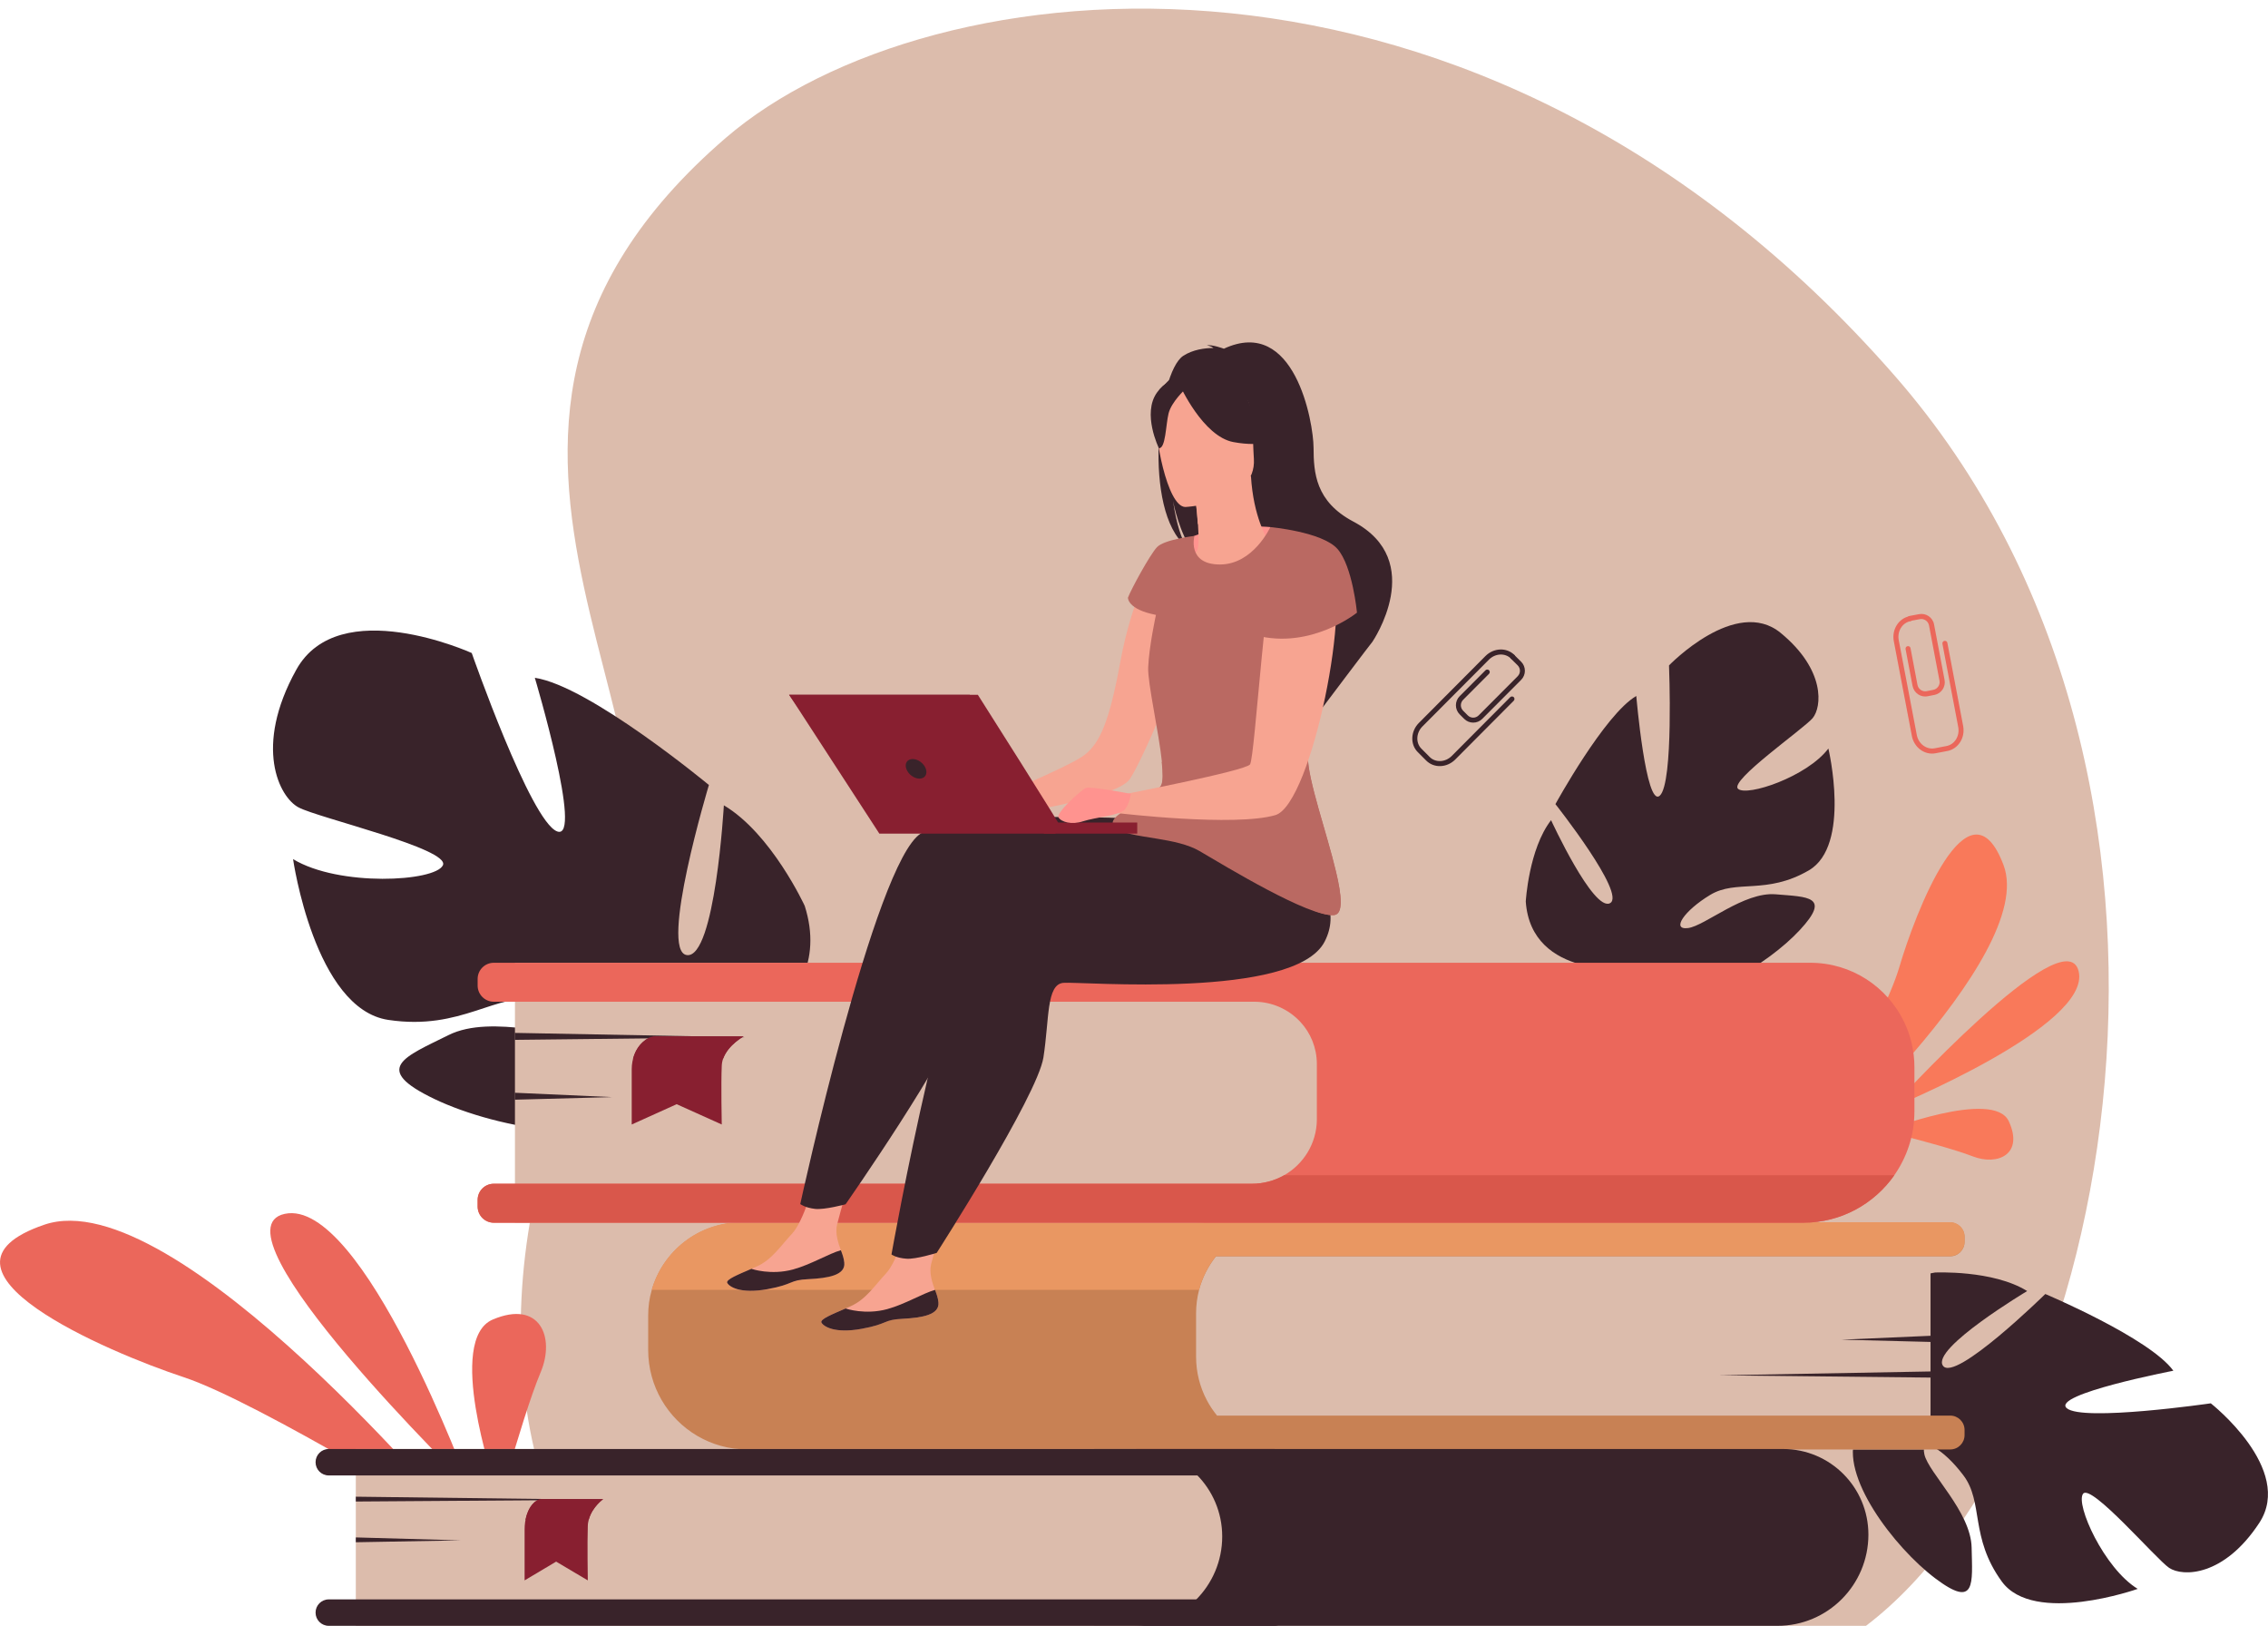 <?xml version="1.0" encoding="UTF-8"?> <svg xmlns="http://www.w3.org/2000/svg" width="293" height="210" viewBox="0 0 293 210" fill="none"> <g clip-path="url(#clip0_603_10983)"> <path d="M80.065 209.979C63.771 190.42 62.657 158.494 78.952 127.621C95.247 96.747 48.333 56.921 93.769 17.803C119.935 -4.719 191.13 -12.856 244.789 48.548C290.162 100.461 272.989 185.782 241.064 210C137.686 209.979 80.065 209.979 80.065 209.979Z" fill="#DCBCAC"></path> <path d="M60.58 191.963C60.58 191.963 46.834 154.623 36.783 156.788C26.732 158.938 60.58 191.963 60.58 191.963Z" fill="#EB675B"></path> <path d="M60.123 197.605C60.123 197.605 22.656 152.382 5.717 158.191C-11.238 163.985 14.004 174.673 23.705 177.875C33.422 181.077 60.123 197.605 60.123 197.605Z" fill="#EB675B"></path> <path d="M64.715 193.321C64.715 193.321 65.08 191.994 65.643 190.073C66.737 186.322 68.562 180.269 69.84 177.265C71.755 172.737 69.748 167.858 63.666 170.435C57.584 173.011 63.803 191.369 63.803 191.369L64.715 193.321Z" fill="#EB675B"></path> <path d="M244.28 143.126C244.28 143.126 270.297 132.514 268.533 125.439C266.785 118.364 244.28 143.126 244.28 143.126Z" fill="#F9795A"></path> <path d="M232.284 151.222C232.284 151.222 263.303 123.624 258.833 111.732C254.347 99.854 247.398 117.983 245.36 124.951C243.323 131.919 232.284 151.222 232.284 151.222Z" fill="#F9795A"></path> <path d="M245.725 146.678C248.401 147.364 252.705 148.523 254.849 149.361C258.087 150.612 261.478 149.087 259.517 144.833C257.555 140.579 243.399 146.099 243.399 146.099C243.399 146.099 244.357 146.327 245.725 146.678Z" fill="#F9795A"></path> <path d="M38.272 86.513C43.792 76.556 60.944 84.348 60.944 84.348C60.944 84.348 68.531 106.06 71.968 107.386C75.404 108.713 69.094 87.55 69.094 87.55C76.134 88.587 91.583 101.394 91.583 101.394C91.583 101.394 85.091 122.923 88.74 123.365C92.389 123.808 93.514 104.017 93.514 104.017C99.673 107.676 103.961 117.007 103.961 117.007C108.599 131.614 89.637 136.829 89.637 136.829C89.637 136.829 87.554 144.33 90.063 154.165C90.063 154.165 90.783 154.372 91.179 157.361H88.922C88.892 156.843 89.227 157.519 89.166 157.016C89.166 157.016 89.166 157.016 89.166 157.001V156.986C89.105 156.681 89.029 156.223 88.922 155.69C88.633 154.47 88.466 153.57 88.375 152.93C87.554 149.103 86.261 144.056 84.893 142.729C84.893 142.729 85.167 142.501 85.486 141.998C85.303 142.226 85.106 142.485 84.893 142.729C80.133 148.63 64.335 145.886 56.123 141.952C47.912 138.018 52.292 136.509 57.933 133.703C63.574 130.882 73.078 134.359 76.347 133.52C79.616 132.682 75.785 130.074 69.9 129.083C64.015 128.092 59.712 133.169 50.163 131.736C40.629 130.318 37.861 110.969 37.861 110.969C43.807 114.568 56.215 113.882 57.218 111.762C58.207 109.643 41.07 105.633 38.576 104.291C36.082 102.98 32.737 96.485 38.272 86.513Z" fill="#39232A"></path> <path d="M230.048 81.756C224.254 76.983 215.618 85.949 215.618 85.949C215.618 85.949 216.226 101.12 214.432 102.766C212.637 104.413 211.39 89.898 211.39 89.898C207.315 92.246 200.944 103.864 200.944 103.864C200.944 103.864 210.143 115.498 207.999 116.657C205.855 117.815 200.381 105.938 200.381 105.938C197.492 109.673 197.112 116.443 197.112 116.443C197.812 126.537 210.691 125.119 210.691 125.119C210.691 125.119 213.793 129.22 214.629 135.868C214.629 135.868 214.675 137.164 215.161 139.101L216.165 138.384C216.059 138.049 215.967 137.728 215.876 137.408V137.393C215.83 137.195 215.77 136.89 215.709 136.539C215.587 135.716 215.481 135.121 215.374 134.709C214.949 132.163 214.523 128.748 215.04 127.604C215.04 127.604 214.812 127.528 214.492 127.299C214.66 127.391 214.842 127.497 215.04 127.604C219.389 130.074 228.421 124.54 232.511 120.133C236.602 115.727 233.545 115.864 229.409 115.513C225.273 115.162 220.271 119.599 218.066 119.874C215.861 120.148 217.579 117.617 220.94 115.589C224.315 113.546 228.178 115.62 233.682 112.418C239.186 109.216 236.206 96.683 236.206 96.683C233.439 100.342 225.653 102.934 224.528 101.882C223.403 100.83 232.952 94.182 234.169 92.764C235.37 91.331 235.856 86.528 230.048 81.756Z" fill="#39232A"></path> <path d="M291.874 196.705C296.436 189.752 285.61 181.26 285.61 181.26C285.61 181.26 269.02 183.669 266.998 181.885C264.975 180.101 280.774 177.051 280.774 177.051C277.718 172.828 264.23 167.141 264.23 167.141C264.23 167.141 252.522 178.637 251.001 176.396C249.481 174.17 261.889 166.759 261.889 166.759C257.449 164 249.967 164.366 249.967 164.366C238.974 166.287 242 180.36 242 180.36C242 180.36 237.864 184.248 230.656 185.941C230.656 185.941 229.227 186.139 227.174 186.901L228.071 187.923C228.421 187.77 228.771 187.618 229.105 187.496H229.12C229.333 187.419 229.652 187.328 230.033 187.206C230.915 186.977 231.553 186.794 232.009 186.627C234.762 185.864 238.457 184.995 239.779 185.437C239.779 185.437 239.84 185.178 240.053 184.797C239.962 184.995 239.871 185.209 239.779 185.437C237.575 190.515 244.691 199.846 249.998 203.856C255.305 207.866 254.803 204.512 254.712 199.892C254.62 195.272 249.177 190.286 248.614 187.877C248.051 185.468 251.032 187.084 253.647 190.56C256.278 194.037 254.453 198.55 258.604 204.268C262.74 209.985 276.167 205.228 276.167 205.228C271.833 202.59 268.093 194.296 269.111 192.939C270.145 191.582 278.524 201.355 280.227 202.514C281.991 203.688 287.313 203.658 291.874 196.705Z" fill="#39232A"></path> <path d="M168.586 187.221H249.404V157.854H168.282C160.679 157.854 154.505 164.03 154.505 171.668V173.102C154.505 180.908 160.815 187.221 168.586 187.221Z" fill="#DCBCAC"></path> <path d="M83.737 169.945V174.366C83.737 176.73 84.376 178.941 85.471 180.831C87.691 184.658 91.827 187.22 96.556 187.22H251.944C252.978 187.22 253.799 186.381 253.799 185.36V184.704C253.799 183.667 252.963 182.844 251.944 182.844H157.227C156.725 182.219 156.269 181.548 155.904 180.846C155.022 179.169 154.52 177.263 154.52 175.236V169.625C154.52 168.588 154.657 167.597 154.901 166.636C155.326 165.02 156.087 163.541 157.09 162.275H251.944C252.978 162.275 253.799 161.437 253.799 160.415V159.76C253.799 158.723 252.963 157.899 251.944 157.899H95.781C90.276 157.899 85.638 161.604 84.194 166.651C83.89 167.673 83.737 168.786 83.737 169.945Z" fill="#C88154"></path> <path d="M84.194 166.606H154.9C155.326 164.99 156.087 163.511 157.09 162.245H251.944C252.978 162.245 253.799 161.407 253.799 160.385V159.729C253.799 158.693 252.963 157.869 251.944 157.869H95.781C90.276 157.854 85.638 161.559 84.194 166.606Z" fill="#E99762"></path> <path d="M249.404 172.537L237.894 173.04L249.404 173.33V172.537Z" fill="#39232A"></path> <path d="M249.404 177.143L222.034 177.646L249.404 177.935V177.143Z" fill="#39232A"></path> <path d="M229.638 210.001H141.369V187.16H230.353C236.45 187.16 241.377 192.116 241.377 198.214C241.377 204.725 236.116 210.001 229.638 210.001Z" fill="#39232A"></path> <path d="M146.386 210.001H45.967V187.16H146.629C152.848 187.16 157.896 192.222 157.896 198.458C157.896 204.832 152.742 210.001 146.386 210.001Z" fill="#DCBCAC"></path> <path d="M164.604 210H42.471C41.528 210 40.768 209.238 40.768 208.293C40.768 207.347 41.528 206.585 42.471 206.585H164.604C165.546 206.585 166.307 207.347 166.307 208.293C166.307 209.238 165.546 210 164.604 210Z" fill="#39232A"></path> <path d="M164.604 190.576H42.471C41.528 190.576 40.768 189.813 40.768 188.868C40.768 187.923 41.528 187.16 42.471 187.16H164.604C165.546 187.16 166.307 187.923 166.307 188.868C166.307 189.813 165.546 190.576 164.604 190.576Z" fill="#39232A"></path> <path d="M45.968 198.58L59.531 198.961L45.968 199.205V198.58Z" fill="#39232A"></path> <path d="M45.968 193.32L78.25 193.717L45.968 193.945V193.32Z" fill="#39232A"></path> <path d="M77.914 193.641C77.914 193.641 76.53 194.616 76.074 196.233C75.998 196.522 75.937 196.812 75.937 197.132C75.861 199.282 75.937 204.131 75.937 204.131L71.847 201.706L67.772 204.131V197.559C67.772 196.309 68.121 195.104 68.775 194.312C69.095 193.93 69.475 193.641 69.901 193.641H77.914Z" fill="#881F30"></path> <path d="M77.914 193.641C77.914 193.641 76.53 194.616 76.074 196.233L67.894 196.324C67.894 196.324 68.213 194.007 69.901 193.641H77.914Z" fill="#881F30"></path> <path d="M154.355 157.916H66.526V124.356H154.689C163.189 124.356 170.062 131.263 170.062 139.771V142.135C170.078 150.856 163.037 157.916 154.355 157.916Z" fill="#DCBCAC"></path> <path d="M170.123 137.378V144.605C170.107 147.685 168.404 150.368 165.895 151.801C164.664 152.503 163.234 152.899 161.729 152.899H63.789C62.648 152.899 61.705 153.829 61.705 154.988V155.842C61.705 156.986 62.633 157.931 63.789 157.931H232.983C237.834 157.931 242.122 155.507 244.722 151.801C246.349 149.469 247.322 146.633 247.322 143.553V137.85C247.322 135.746 246.836 133.749 245.984 131.98C243.81 127.467 239.202 124.356 233.865 124.356H63.789C62.648 124.356 61.705 125.287 61.705 126.445V127.299C61.705 128.443 62.633 129.388 63.789 129.388H162.033C164.375 129.388 166.504 130.394 167.994 131.995C169.301 133.398 170.107 135.304 170.123 137.378Z" fill="#EB675B"></path> <path d="M61.706 154.987V155.841C61.706 156.985 62.633 157.93 63.789 157.93H232.984C237.834 157.93 242.122 155.506 244.723 151.801H165.896C164.664 152.502 163.235 152.899 161.73 152.899H63.789C62.633 152.899 61.706 153.829 61.706 154.987Z" fill="#D9574B"></path> <path d="M66.51 141.144L79.07 141.708L66.51 142.043V141.144Z" fill="#39232A"></path> <path d="M66.511 133.413L96.391 133.977L66.511 134.313V133.413Z" fill="#39232A"></path> <path d="M96.07 133.871C96.07 133.871 94.094 134.938 93.44 136.691C93.318 136.996 93.257 137.332 93.242 137.667C93.136 139.985 93.242 145.245 93.242 145.245L87.418 142.623L81.61 145.245V138.109C81.61 136.768 82.111 135.456 83.039 134.587C83.48 134.176 84.027 133.855 84.651 133.855H96.07V133.871Z" fill="#881F30"></path> <path d="M96.07 133.87C96.07 133.87 94.094 134.937 93.44 136.691L81.777 136.798C81.777 136.798 82.233 134.297 84.636 133.885H96.07V133.87Z" fill="#881F30"></path> <path d="M149.061 72.82C149.061 72.82 146.294 76.937 144.713 85.582C143.329 93.145 142.112 95.95 140.12 97.506C138.128 99.061 126.983 103.635 126.983 103.635L127.819 105.587C127.819 105.587 144.135 103.361 145.975 100.616C147.799 97.887 154.779 81.725 154.247 77.989C153.699 74.269 149.061 72.82 149.061 72.82Z" fill="#F7A491"></path> <path d="M109.086 163.1C109.238 164.701 107.018 165.082 104.449 165.219C101.879 165.341 102.654 165.875 99.142 166.515C95.629 167.155 94.215 166.195 93.957 165.707C93.729 165.28 95.371 164.624 97.104 163.877C97.317 163.786 97.545 163.694 97.758 163.587C99.72 162.718 100.814 160.965 102.35 159.318C103.795 157.763 105.179 152.808 105.179 152.808L109.953 151.786C109.953 151.786 108.615 156.254 108.144 158.159C107.87 159.288 108.28 160.538 108.63 161.483C108.843 162.017 109.041 162.551 109.086 163.1Z" fill="#F7A491"></path> <path d="M104.449 165.219C101.879 165.341 102.654 165.875 99.142 166.515C95.629 167.155 94.215 166.195 93.957 165.707C93.729 165.28 95.371 164.624 97.104 163.877L97.135 163.908C97.135 163.908 99.613 164.746 102.457 163.969C104.783 163.328 107.034 161.941 108.63 161.483C108.828 162.002 109.026 162.535 109.071 163.1C109.238 164.701 107.018 165.097 104.449 165.219Z" fill="#39232A"></path> <path d="M156.696 106.274C156.696 106.274 124.931 103.88 118.955 107.661C112.979 111.442 103.385 155.522 103.385 155.522C103.385 155.522 103.978 155.995 105.3 156.147C106.532 156.284 109.239 155.553 109.239 155.553C109.239 155.553 123.015 135.823 123.988 130.867C124.961 125.897 124.718 121.46 126.938 121.353C129.143 121.231 156.711 124.707 160.878 117.343C165.044 109.979 161.607 102.69 161.607 102.69L156.696 106.274Z" fill="#39232A"></path> <path d="M121.235 168.223C121.387 169.824 119.167 170.205 116.597 170.342C114.027 170.464 114.803 170.998 111.29 171.638C107.778 172.278 106.364 171.318 106.105 170.83C105.877 170.403 107.519 169.747 109.253 169C109.466 168.909 109.694 168.817 109.907 168.711C111.868 167.841 112.963 166.088 114.499 164.441C115.943 162.886 117.327 157.931 117.327 157.931L122.102 156.909C122.102 156.909 120.763 161.377 120.292 163.283C120.018 164.411 120.429 165.661 120.779 166.606C120.992 167.125 121.189 167.658 121.235 168.223Z" fill="#F7A491"></path> <path d="M116.612 170.342C114.042 170.464 114.818 170.998 111.305 171.638C107.793 172.278 106.379 171.318 106.12 170.83C105.892 170.403 107.534 169.747 109.268 169L109.298 169.031C109.298 169.031 111.777 169.869 114.62 169.092C116.947 168.451 119.197 167.064 120.794 166.606C120.992 167.125 121.189 167.659 121.235 168.223C121.387 169.824 119.167 170.205 116.612 170.342Z" fill="#39232A"></path> <path d="M162.915 108.24C162.915 108.24 134.693 109.582 128.869 113.592C123.045 117.602 115.169 162.032 115.169 162.032C115.169 162.032 115.777 162.49 117.1 162.581C118.331 162.673 121.008 161.834 121.008 161.834C121.008 161.834 134.008 141.586 134.799 136.585C135.575 131.584 135.164 127.162 137.369 126.949C139.574 126.75 167.248 129.144 171.126 121.627C175.003 114.11 162.915 108.24 162.915 108.24Z" fill="#39232A"></path> <path d="M152.849 45.971C154.095 45.147 155.662 44.949 156.756 44.949C156.452 44.675 155.89 44.614 155.89 44.614C156.559 44.461 158.11 45.041 158.11 45.041C167.279 40.771 169.681 54.57 169.697 57.818C169.712 61.065 169.94 64.77 174.821 67.362C184.446 72.44 177.299 82.899 177.299 82.899C177.223 82.945 170.883 91.362 170.883 91.362C170.943 88.739 160.619 74.834 154.08 71.129C152.408 68.979 151.602 65.045 151.541 64.725C152.012 67.866 152.666 69.588 153.213 70.549C147.618 66.021 149.534 48.181 152.849 45.971Z" fill="#39232A"></path> <path d="M164.1 68.079C164.1 68.079 161.47 67.835 158.839 68.079C157.06 68.247 155.281 68.811 154.277 69.223C151.784 70.26 152.057 74.681 157.273 73.858C162.489 73.05 164.465 69.39 164.1 68.079Z" fill="#FF938F"></path> <path d="M154.506 71.296C154.476 71.311 153.761 75.093 157.183 74.94C159.433 74.834 164.269 72.12 163.843 70.198C163.645 69.284 161.942 66.905 161.608 61.492L161.197 61.599L154.324 63.444C154.324 63.444 154.628 65.624 154.765 67.698C154.887 69.436 154.887 71.083 154.506 71.296Z" fill="#F7A491"></path> <path d="M154.308 63.444C154.308 63.444 154.612 65.624 154.749 67.698C158.642 67.332 160.451 63.627 161.166 61.599L154.308 63.444Z" fill="#F7A491"></path> <path d="M161.85 60.791C161.85 60.791 163.675 57.421 163.979 54.631C164.192 52.633 162.702 45.391 155.449 46.931C155.449 46.931 153.335 47.282 151.419 48.776C149.898 49.965 147.754 52.435 150.75 58.656L151.556 60.76L161.85 60.791Z" fill="#39232A"></path> <path d="M153.138 65.486C153.138 65.486 162.352 65.029 161.987 59.266C161.607 53.517 162.55 49.584 156.65 49.629C150.75 49.675 149.747 51.947 149.412 53.898C149.063 55.865 150.735 65.471 153.138 65.486Z" fill="#F7A491"></path> <path d="M152.437 49.782C152.437 49.782 155.402 56.369 159.341 57.101C163.279 57.833 164.891 56.689 164.891 56.689C164.891 56.689 161.758 54.524 160.876 50.438C160.876 50.438 154.125 46.443 152.437 49.782Z" fill="#39232A"></path> <path d="M153.107 50.285C153.107 50.285 151.328 51.916 150.963 53.411C150.598 54.905 150.598 57.939 149.717 57.893C149.717 57.893 147.512 53.426 149.473 50.697C151.541 47.8 153.107 50.285 153.107 50.285Z" fill="#39232A"></path> <path d="M143.923 106.746C144.668 107.646 146.994 107.92 149.488 108.332C151.45 108.652 153.502 109.064 154.977 109.933C158.307 111.884 169.164 118.502 172.342 118.197C173.574 118.075 173.346 115.711 172.601 112.586C171.43 107.63 168.967 100.754 168.967 97.765C168.967 96.134 168.419 92.276 167.705 87.855C167.644 87.504 167.583 87.138 167.522 86.772C166.093 78.188 164.116 68.079 164.116 68.079C164.116 68.079 161.911 72.912 157.608 72.912C153.305 72.912 154.308 69.223 154.308 69.223C154.308 69.223 150.385 69.68 149.458 70.686C148.53 71.693 146.173 76.023 145.717 77.197C145.717 77.197 145.626 78.706 149.336 79.423C149.336 79.423 148.439 83.509 148.332 86.223C148.256 88.236 149.701 94.518 150.111 98.436C150.264 99.824 150.279 100.906 150.051 101.41C149.762 102.035 148.834 102.675 147.785 103.285C145.641 104.505 143.026 105.679 143.923 106.746Z" fill="#BA6962"></path> <path d="M147.739 103.285C145.352 107.356 154.201 108.576 155.661 109.445C158.991 111.397 169.149 118.502 172.327 118.197C173.558 118.075 173.33 115.712 172.585 112.586C171.414 107.631 168.951 100.754 168.951 97.766C168.951 96.134 168.404 92.277 167.689 87.855L163.857 84.165C163.857 84.165 159.752 94.808 155.844 96.546C153.791 97.461 151.647 98.055 150.081 98.421C150.233 99.809 150.248 100.891 150.02 101.394C149.716 102.035 148.788 102.66 147.739 103.285Z" fill="#BA6962"></path> <path d="M165.271 71.265C165.271 71.265 168.54 69.268 171.718 73.049C174.881 76.831 169.468 103.879 164.769 105.282C159.553 106.822 144.5 105.038 144.5 105.038L144.789 102.675C144.789 102.675 160.815 99.595 161.485 98.741C162.154 97.872 163.613 71.708 165.271 71.265Z" fill="#F7A491"></path> <path d="M164.1 68.079C164.1 68.079 170.821 68.689 172.782 70.9C174.744 73.126 175.307 79.133 175.307 79.133C175.307 79.133 169.376 83.936 162.245 82.061L164.1 68.079Z" fill="#BA6962"></path> <path d="M134.86 106.242H146.918V107.675H134.86V106.242Z" fill="#881F30"></path> <path d="M137.414 107.478C137.292 107.005 126.329 89.745 126.329 89.745H101.939L114.18 107.02L137.414 107.478Z" fill="#881F30"></path> <path d="M136.396 107.676C136.275 107.203 125.281 89.745 125.281 89.745H101.955L113.603 107.676H136.396Z" fill="#881F30"></path> <path d="M117.084 99.306C117.327 100.007 118.088 100.571 118.787 100.571C119.487 100.571 119.852 100.007 119.608 99.306C119.365 98.604 118.605 98.04 117.905 98.04C117.206 98.04 116.841 98.604 117.084 99.306Z" fill="#39232A"></path> <path d="M146.098 102.538C146.098 102.538 140.882 101.531 140.289 101.775C139.696 102.035 136.412 104.977 136.746 105.572C137.081 106.167 138.434 106.578 139.939 106.075C141.46 105.572 144.744 105.313 145.322 104.55C145.93 103.803 146.098 102.538 146.098 102.538Z" fill="#FF938F"></path> <path d="M188.566 92.262L189.159 92.856C189.798 93.497 190.847 93.497 191.486 92.856L196.519 87.809C197.158 87.169 197.158 86.117 196.519 85.477L195.652 84.623C195.531 84.501 195.318 84.501 195.196 84.623C195.075 84.745 195.075 84.958 195.196 85.08L196.063 85.934C196.458 86.33 196.458 86.956 196.063 87.352L191.03 92.399C190.634 92.795 190.011 92.795 189.616 92.399L189.023 91.804C188.627 91.408 188.627 90.783 189.023 90.386L192.368 87.032C192.49 86.91 192.49 86.696 192.368 86.574C192.246 86.452 192.033 86.452 191.912 86.574L188.566 89.929C187.928 90.569 187.928 91.621 188.566 92.262Z" fill="#39232A"></path> <path d="M183.169 97.156L184.249 98.238C185.252 99.244 186.925 99.183 188.004 98.101L195.562 90.508C195.683 90.386 195.683 90.172 195.562 90.05C195.44 89.928 195.227 89.928 195.106 90.05L187.548 97.644C186.727 98.467 185.45 98.528 184.705 97.781L183.625 96.698C182.88 95.951 182.941 94.67 183.747 93.847L192.353 85.202C193.174 84.378 194.452 84.317 195.197 85.064C195.318 85.186 195.531 85.186 195.653 85.064C195.775 84.942 195.775 84.729 195.653 84.607C194.649 83.601 192.977 83.662 191.897 84.744L183.291 93.389C182.226 94.472 182.165 96.165 183.169 97.156Z" fill="#39232A"></path> <path d="M249.039 89.929L249.89 89.761C250.803 89.593 251.396 88.709 251.213 87.794L249.86 80.658C249.693 79.744 248.811 79.149 247.898 79.332L246.682 79.561C246.499 79.591 246.393 79.759 246.423 79.942C246.454 80.125 246.621 80.231 246.803 80.201L248.02 79.972C248.567 79.866 249.1 80.231 249.206 80.78L250.559 87.916C250.666 88.465 250.301 88.999 249.753 89.105L248.902 89.273C248.354 89.38 247.822 89.014 247.716 88.465L246.819 83.723C246.788 83.54 246.621 83.433 246.438 83.464C246.256 83.494 246.15 83.662 246.18 83.845L247.077 88.587C247.26 89.517 248.126 90.112 249.039 89.929Z" fill="#EB675B"></path> <path d="M250.058 97.293L251.579 97.003C252.993 96.729 253.905 95.281 253.617 93.771L251.579 83.037C251.549 82.854 251.381 82.747 251.199 82.778C251.016 82.808 250.91 82.976 250.94 83.159L252.978 93.893C253.206 95.052 252.522 96.165 251.457 96.363L249.937 96.653C248.872 96.851 247.838 96.073 247.625 94.915L245.299 82.701C245.071 81.543 245.755 80.43 246.82 80.231C247.002 80.201 247.108 80.033 247.078 79.85C247.048 79.667 246.88 79.561 246.698 79.591C245.284 79.866 244.371 81.314 244.66 82.823L246.987 95.037C247.261 96.546 248.644 97.568 250.058 97.293Z" fill="#EB675B"></path> </g> <defs> <clipPath id="clip0_603_10983"> <rect width="293" height="210" fill="white" transform="matrix(-1 0 0 1 293 0)"></rect> </clipPath> </defs> </svg> 